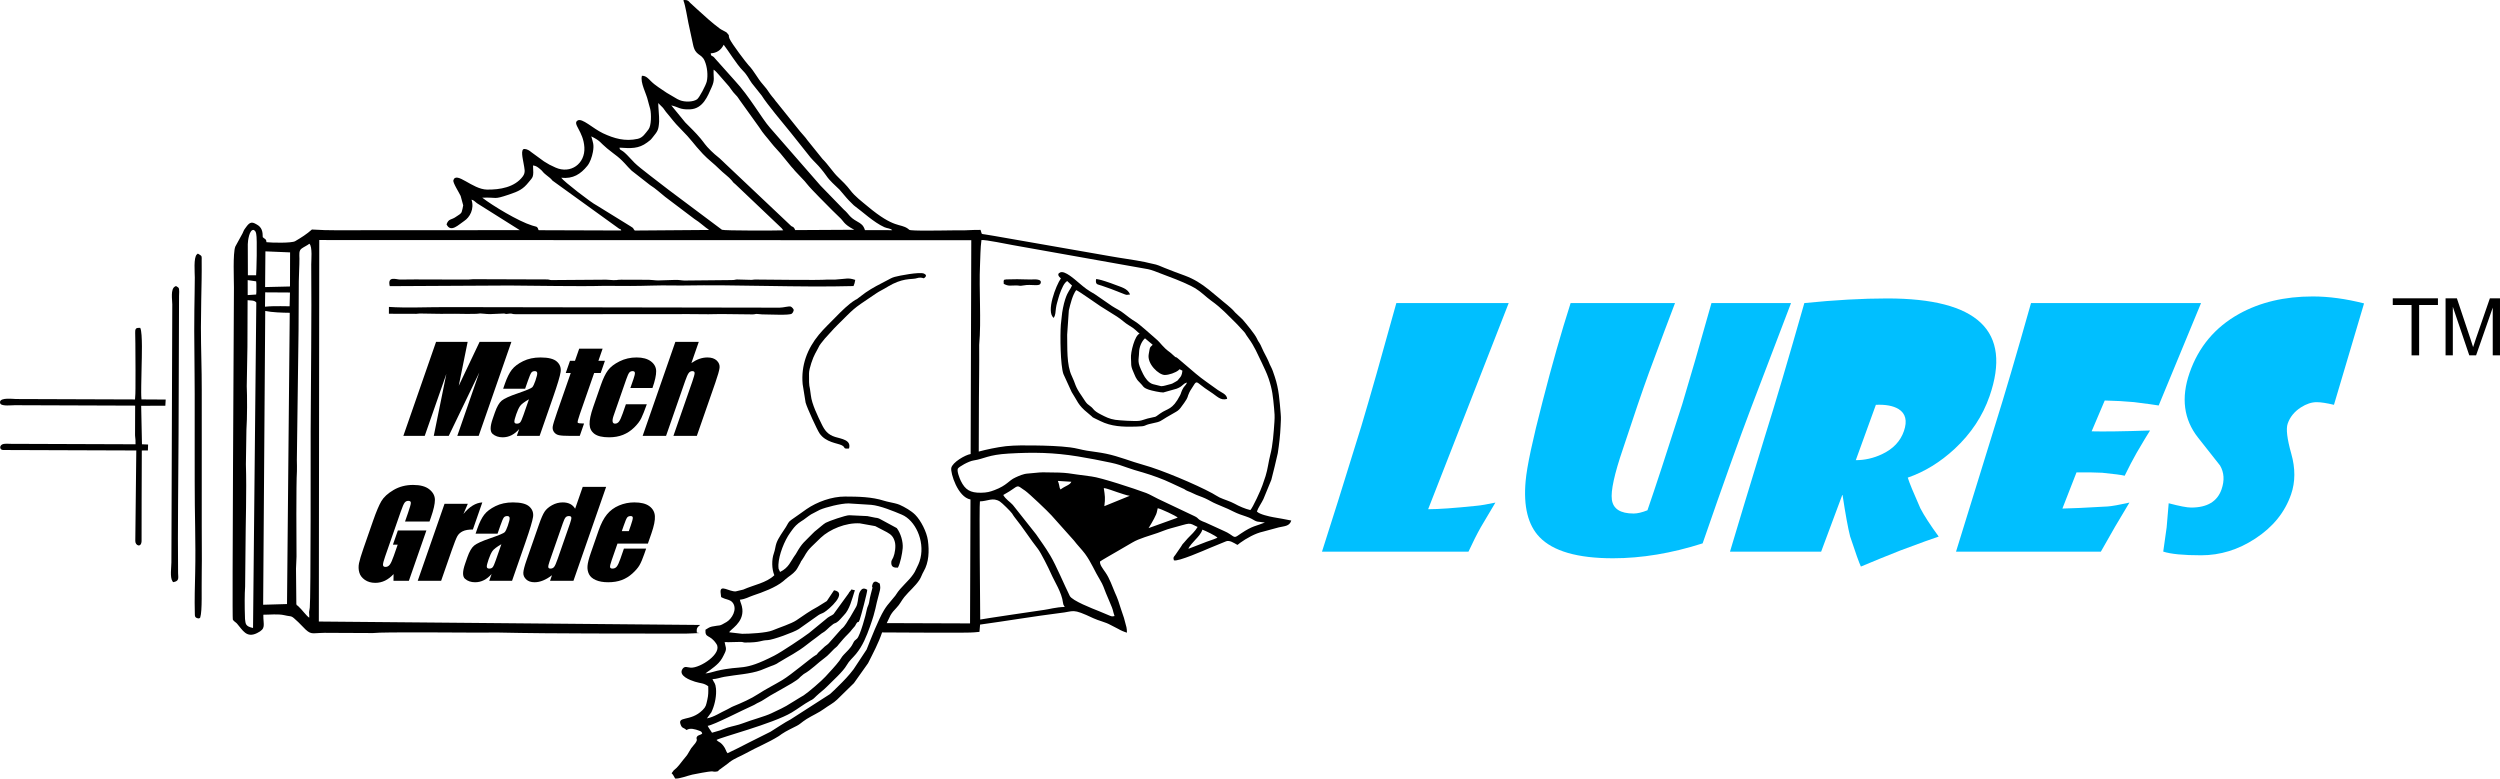 <?xml version="1.0" encoding="UTF-8"?>
<svg data-bbox="0.042 -0.029 210204.953 65465.648" viewBox="0 0 210205 65466" height="247.932" width="796.089" xmlns="http://www.w3.org/2000/svg" shape-rendering="geometricPrecision" text-rendering="geometricPrecision" image-rendering="optimizeQuality" fill-rule="evenodd" clip-rule="evenodd" data-type="color">
    <g>
        <path d="M89527 51031c-727 17-1370 206-1716 247-182 22-5341 787-5392 815-5-1091-93-9612-25-9936 652-13 1085-365 1680 12 175 110 896 819 1026 1007 103 149 68 133 190 287 775 968 1370 1921 1978 2685 247 309 919 1656 1080 2029 328 757 924 1618 1034 2514 10 74 17 106 30 141 4 9 12 25 17 34l70 120c6 11 20 29 28 45zm10398-4886c31-170 424-598 585-767 218-230 491-521 589-845 237 86 1141 516 1268 680-349 167-829 290-1206 453l-1236 479zm-3351-1739c11-30 443-692 636-1159 87-209 78-330 134-514 219 28 1566 647 1680 791l-2450 882zm-30985 3685-124-269c-15-81-18-264-14-350 37-823 503-2009 990-2682 239-332 373-537 700-799 139-111 288-194 425-287 320-218 522-423 865-576 219-98 294-170 506-263 493-215 1769-539 2413-536l1900 119c756 67 1901 539 2578 826 1128 477 1919 2174 1567 3656-102 431-226 620-377 946-93 201-106 232-238 423-423 609-1033 1049-1429 1681-92 146-65 95-155 206l-593 718c-88 116-185 256-268 393-483 799-1104 2408-1469 3319l-1094 1656c-392 526-832 978-1278 1414-241 235-430 437-703 673l-3306 2125c-543 281-1181 728-1706 1047l-1792 897c-605 320-1218 621-1816 906-128-138-142-371-355-632-77-95-141-175-237-244l-224-141c-69-54-58-49-106-98 257-199 4752-1371 6317-2307 526-315 1005-692 1562-1002 170-95 114-35 266-156 83-66 149-140 246-232 341-323 613-501 919-815 459-469 1321-1228 1633-1775 223-393 494-594 787-950 556-675 878-1475 1172-2304 537-1513 430-1591 750-2711 63-220 145-495 104-701-63-307 32-129-168-275-216-158-409-108-486 182-108 407 151-185-125 760-77 260-93 407-148 717-42 239-154 360-198 618-70 416-556 2164-812 2423-206 208-190 82-377 465-167 343-501 631-759 909-187 202-186 268-351 488-349 467-782 902-1174 1341-296 331-1439 1319-1833 1575-175 114-322 174-522 312-179 125-327 189-519 318-535 359-1151 628-1681 881-553 264-1683 558-2386 834-435 171-895 238-1307 370-186 60-411 162-615 229-210 69-453 124-676 196-68-104-315-462-364-578 509-66 2999-1363 3755-1688 255-109 326-191 551-287 291-125 629-382 967-578l998-565c381-234 1269-674 1518-997l285-239c667-373 1175-934 1758-1353 320-230 516-495 797-759 191-180 217-149 391-391l382-447c218-258 571-558 744-814l224-258c9-11 19-25 26-36 41-60 35-78 84-158 200-327 168 15 302-351 103-281 645-2321 635-2519-396-253-522 25-620 168-50 73-74 188-99 297-62 275-73 709-218 971l-495 858c-238 339-410 757-748 1007l-1069 1208c-161 160-274 195-455 386l-402 374c-49 48-102 139-151 185l-104 60c-347 189-2004 1612-2793 2085-650 389-1403 764-2003 1159-617 407-1405 752-2122 1045-197 81-324 181-513 266-539 242-1094 638-1689 743l247-340c141-170 127-167 215-379 227-545 351-1243 299-1788-47-487-155-460-298-790 363-14 667-138 999-197 1030-183 2171-230 3075-559 302-110 548-234 853-343 150-55 286-97 432-175 139-74 61-38 181-112 914-563 1567-852 2447-1552 252-201 459-351 717-541l509-391c15-10 60-34 76-43 246-139 377-317 581-487 49-41 63-48 101-79 9-8 23-19 33-27 10-9 23-21 32-29 247-214 217-116 416-241 227-142 402-405 598-597 487-478 679-1351 897-2010 11-32 27-33 28-92l-291-67c-135 228-128 117-243 341l-1257 1732c-169 151-349 140-745 510l-1316 1079c-448 342-2296 1584-2930 1907-2699 1375-2593 757-4817 1272-321 74-663 207-965 219 32-47 683-445 1094-870 265-274 381-528 550-883 168-352 36-489-29-877 131-20 207 4 279 4l1072-25c204 0 214 53 359 53 1361 5 1271-184 1915-203 405-11 2207-660 2610-930l1645-1164c193-131 295-130 477-237 401-235 2039-1664 842-1861l-606 907-768 478c-668 355-1180 728-1789 1140-429 290-1438 610-2016 852-497 208-1909 287-2547 284l-1083-125c45-233 1219-774 1101-1952-36-363-172-557-209-787 498-60 702-222 1127-364 770-257 1874-659 2513-1189 171-143 268-241 423-353 292-212 588-426 764-732l260-465c96-204 24-78 128-224 317-444 299-619 796-1121l790-766c747-705 2108-1283 3290-1207l1290 232 983 511c372 202 558 403 668 824 97 371 1 972-129 1276-103 240-186 268-173 505 19 359 274 382 557 375 197-343 367-1193 403-1642 43-530-162-1240-497-1684l-1241-672c-450-261-362-136-830-255-139-35-246-58-405-82l-1522-72c-303-1-1735 495-1977 634-215 124-494 392-740 582-154 119-223 177-346 305-729 760-869 755-1406 1704-66 115-39 62-71 106-401 554-529 1073-1277 1437zm18767-6471c234-147 439-241 725-443 539-380 494-351 930-43 58 41 112 74 182 123 350 249 1922 1742 2224 2084l1886 2111c284 380 633 721 927 1111 522 706 818 1480 1275 2222 248 404 319 676 491 1102 94 232 194 462 293 692 72 167 142 334 208 504 24 64 46 125 65 191 59 211 79 336 151 524-227 52-231 40-542-88-13-6-28-12-41-18l-747-312c-506-201-2233-869-2435-1274-439-882-1148-2573-1634-3386-487-815-718-1082-1198-1794l-1954-2469c-230-259-599-466-806-837zm10637 68-2138 872c90-684 50-874-47-1518 281 15 793 240 1122 338 258 77 829 290 1063 308zm-5821-531c-9-12-19-31-24-41l-41-86c-5-15-9-31-14-47-3-8-30-161-38-194-36-169-53-204-107-352l1134 72c-122 284-465 314-910 648zm17182 2781c-754 307-1004 244-2009 918-530 356-460 393-945 48-254-181-671-327-1001-495l-1027-469c-812-300-475-324-948-546l-3049-1446c-284-133-710-386-999-494-1026-382-3812-1297-4594-1391-2207-263-1643-339-4098-348-355-1-862 81-1257 102-385 21-765 201-1055 334-587 269-681 652-1754 1059-381 144-641 215-1143 221-891 12-1322-246-1688-998-114-234-338-818-252-1022 67-158 921-632 1313-692 946-145 1201-479 2971-582 2073-120 3763-91 5814 241 912 148 1853 332 2757 524 548 116 913 242 1430 430 371 134 726 236 1104 346l164 47c752 223 1700 558 2389 893l937 436c288 115 158 109 437 230 189 82 310 115 499 216 270 143 653 254 975 401 356 161 583 324 956 478l964 411c320 147 659 334 986 452 282 103 809 262 998 378 529 325 476 213 1125 318zM22301 26145c536 117 1442 152 2061 155l-230 24490-2006 58 175-24703zm59994 11823 15-4485c5-1408 36-2499 22-4482 185-2078-25-4643 69-6699 28-601 30-1488 121-2116 339-46 2177 347 2685 432 539 96 1078 192 1618 288 829 148 1659 295 2488 443 1936 344 3871 689 5807 1034 467 83 946 161 1410 250 318 61 759 248 1072 366 822 308 1747 652 2531 1040 129 63 255 129 377 205 544 343 905 735 1308 1022 934 666 1368 1192 2078 1874 159 153 230 248 405 431 594 626 268 317 679 874 485 655 755 1318 1112 2050 211 468 404 827 573 1324 323 951 371 1535 463 2521 37 386 62 642 27 1147-61 857-132 1974-351 2771-150 590-206 1174-391 1765l-261 770c-119 376-829 1918-1021 2095-450-106-953-328-1320-533-363-203-903-354-1270-528-162-78-439-259-609-351-1381-750-4293-1977-5767-2380-1084-298-2063-720-3172-950-545-113-1056-165-1600-252-474-77-904-215-1395-276-950-120-2039-149-2998-163-751-10-1636-19-2381 57l-78 9c-702 83-1610 275-2246 447zM21275 52802c-664-141-620-361-674-755-42-1133-34-2085 9-2721l29-2907c9-2535 110-5068 36-7374l44-2911c69-971 67-2879 28-3656l57-3334c2-1301 9-2603 14-3904 229 34 590-11 732 200l-275 27362zm1022-28220 2083 13-30 1157c-101 14-1217-51-2070 36l17-1206zm-1472-1030 714 104 16 230 1 658-17 220-712 48-2-1260zm1490-2417 2075 86-8 2867-2093 50 26-3003zm3684 30802c-240-150-601-680-938-981-165-148-48 54-144-158l-29-2995c-4-252 46-674 43-1010-10-1001-36-6143 34-7169 17-249-7-593-6-961l143-10879c5-1375 8-2750 21-4125 8-715 55-1236 53-1911-1-362-68-670 192-854 211-151 444-244 645-400 271 236 153 1426 156 1734 40 4536-33 9435-49 13988-3 961 17 14061-74 14871-9 83-55 335-57 379-3 109 27 269 10 471zm-5165-31401c1-263 127-1281 505-1199 146 86 169 172 203 325 99 391 19 3323-8 3486l-692-2-8-2610zm19716-3913c1341-52 875 195 2242-262 828-276 1194-459 1653-1035 367-459 438-367 373-1416 282 37 395 149 579 294 285 225 188 246 519 500l331 264c92 82 124 119 205 217l5594 4037c210 127 103-34 190 159l-6936-24c-95-134-31-91-74-160-107-172-60-105-484-235-1156-354-3345-1683-4192-2339zm9618 647c-447-214-2810-2046-2978-2324 998 109 1632-309 2196-1003 226-278 388-746 464-1152 120-644-1-827-134-1325 809 401 709 500 1324 1008 814 673 938 631 1776 1578l293 299c114 88 164 125 304 237l1241 971c508 321 821 635 1277 996l2455 1855c428 253 958 763 1245 926l-6259 49c-212-228-3-138-350-352l-2854-1763zm2546-4252c-540-547-605-336-620-602 945 63 1601 102 2319-434 289-216 278-195 490-465 374-472 471-557 517-1289 26-416-104-1425-60-1564 110 147 218 224 350 366 135 144 155 227 282 375 530 619 634 828 1218 1413 985 985 1042 1221 1886 2121 447 477 950 834 1370 1261 350 354 824 683 1058 971 157 194 103 161 324 336l3711 3526c165 147 174 164 301 336-551 23-4968 37-5156-49l-4479-3352c-781-619-2435-1834-2870-2276-193-196-433-463-641-674zm6188-1376c-433-518-830-886-1285-1347l-1173-1433c627 138 697 368 1571 332 1106-45 1492-1134 1813-1839 306-669 140-819 175-1501 161 114 282 250 417 407l724 830c230 223 402 587 720 895 195 189 184 240 338 440l1646 2295c335 536 574 748 1044 1350 221 283 503 559 728 826l913 1115c70 79 102 106 171 187l109 134c16 20 75 84 85 94l578 613c162 163 208 221 365 415 451 563 1623 1694 2137 2228l605 589c382 334 298 548 1243 1048l-4965 28-57-126c-102-166-125-125-269-210l-5565-5260c-54-47-107-102-152-147-497-493-507-408-1041-930-510-499-536-629-875-1033zm11877 4528c453 508 342 443 885 971 112 109 124 133 252 224 537 382 1557 1339 2445 1737 246 110 521 94 657 252l-2292-6c-124-406-320-539-645-720-707-395-653-594-1138-1010l-1915-1972c-9-9-22-21-30-30l-4262-4883c-676-757-1722-2642-2963-3966l-1638-1833c-280-366-332-110-377-449 501-29 854-256 1091-722 380 478 1088 1647 1595 2159 423 426 493 686 772 1073l826 1036c443 721 1849 2387 2440 3117l1668 2094c282 327 617 621 890 964 130 163 276 331 418 541 328 486 719 790 1129 1198 71 71 118 142 192 225zM57462 40c181 454 308 1391 419 1892 128 574 266 1204 392 1817 201 979 688 717 971 1356 230 519 296 1244 182 1744-71 312-625 1369-816 1501-337 235-1032 243-1450 75-78-31-128-55-205-94l-904-532c-445-316-945-592-1339-993-175-179-409-454-738-433-163 573 383 1510 501 2077 35 172 145 499 195 708 103 438 100 1424-149 1732-262 323-467 687-896 783-1066 238-1989-28-2924-467-855-402-1757-1314-2138-1073-456 289 493 891 572 2257 79 1384-1162 2259-2420 1701-470-208-579-272-979-523l-1073-783c-139-126-352-252-561-260-364-16-133 857-81 1199 69 453 201 755-65 1112-679 913-1922 1121-3011 1105-1227-18-2570-1574-2825-787-63 195 471 1018 612 1319l215 791c1 44-99 493-127 557-79 183-279 261-414 363-474 357-665 155-860 677 350 750 1029 12 1487-284 453-293 873-1002 611-1789 175 26 306 180 457 295l3604 2268-13114 7c-1443-5-2988 38-4365-60-429 385-888 676-1407 980-299 176-1986 135-2414 86-26-255-57-211-210-340-9-8-25-20-34-27l-68-55c1-466-67-843-531-1082l-152-81c-400-202-595 159-806 437-138 182-106 208-206 397l-613 1121c-214 549-113 2765-115 3444-9 2559-164 27751-94 27916 54 127 266 241 344 330 485 558 801 1249 1694 807 791-391 516-640 527-1545 551 2 1253-83 1781 43 700 166 478-57 1158 580l622 630c554 506 605 232 2080 273l3574 16c862-108 7693-33 8892-36l1526-9c5244 113 10585 74 15845 93 442 1 839-43 1191-48l-222-38c-38-386 47-447 283-643l-32063-288 36-32077 54823 16-54 17977c-457 73-1539 705-1628 1174-78 414 538 2448 1615 2649l-37 10419-7003-25 321-668c150-246 265-378 478-598 330-342 426-615 683-931 389-478 933-924 1264-1433 159-245 204-456 355-712 446-758 481-1723 358-2616-99-714-596-1680-1067-2152-330-330-875-644-1315-840-213-95-615-173-854-225-159-35-293-63-429-107-1064-341-2199-355-3302-359-1106-5-2356 449-3239 1059-468 322-815 593-1262 890-279 186-287 326-467 610-256 404-636 907-797 1354-95 265-107 555-219 861-190 519-183 1319 40 1843-679 652-1710 802-2615 1208l-627 149c-538 43-1333-623-1278 78 9 109 34 261 47 402l155 75c151 69 159 62 315 111 221 69 395 128 519 305 383 547-80 1335-533 1604-694 412-463 224-1228 383-245 51-358 165-545 267-47 758 367 338 927 1204 515 797-1371 2024-2158 1986-277-13-515-173-699 104-384 575 655 953 1047 1075 523 162 704 91 1115 381 14 469 15 740-76 1135-105 457-111 579-389 860-1042 1054-2239 434-1812 1333 83 174 173 158 301 242l118 85c9 7 25 21 39 30 285-210 734-66 1056 52 147 54 214 80 258 240-135 141-355 105-450 284-107 202 127 162-132 530-118 168-223 247-350 430-112 161-163 293-288 483-80 122-63 102-153 211-70 86-123 145-190 230-230 289-510 691-795 899-7 5-23 14-29 20l-187 252c120 94 216 309 299 448 381 24 979-225 1440-332 287-66 1389-266 1588-271 194-5 184 34 342 25 327-19 240-91 317-144 11-7 24-18 35-25s25-17 37-23l719-531c9-8 22-21 31-29l67-56c453-334 887-472 1360-736 900-504 1901-898 2785-1454l242-173c411-275 828-458 1279-693 257-135 330-236 527-370 105-72 203-144 285-195 454-285 1066-554 1471-858 329-247 790-478 1081-766l1423-1394 1190-1677c418-834 883-1698 1178-2586 2183 23 4355 16 6534 22 805-11 982 2 1654-69l52-612c1980-271 4696-720 6666-966 1315-134 989-448 2873 437 441 207 1014 323 1420 553l671 346c177 110 499 249 718 309 2-384-59-542-152-874l-102-381c-4-13-11-29-15-42-151-457-320-932-460-1390-66-216-188-465-278-677-233-552-452-1197-790-1686-120-173-238-332-346-513-53-92-86-165-112-268-5-23-18-134-10-151 19-39 1261-749 1407-834 425-248 850-495 1275-743l37-21c595-354 1464-571 2122-804 353-124 741-293 1105-388 1791-470 1427-521 2260-116-189 335-561 689-831 958-114 114-176 217-305 350-145 150-123 127-256 343l-488 710c-138 177-194 198-112 441 309 152 2653-881 2994-1025l1352-555c312-160 710 132 995 286 133-78 98-80 204-157 552-398 1296-819 1955-960l1320-357c501-116 895-88 1050-575-550-119-974-180-1519-280-331-61-1154-238-1374-477 93-300 417-757 551-1051l663-1613c44-118 524-2118 544-2248 118-773 203-1483 236-2266 16-390 44-643 8-1042-98-1111-141-2048-498-3114-139-415-183-577-390-977l-21-39c-197-501-296-640-525-1094l-262-568c-137-264-170-232-304-533-166-371-903-1248-1206-1603l-619-583c-374-455-948-848-1324-1186l-885-732c-662-527-1248-898-2032-1190-573-213-1122-409-1689-642-353-146-616-277-998-345-219-39-445-108-670-154-988-197-1989-318-2976-499l-9694-1695c-254-42-441-75-711-117-458-70-281 2-434-390-379-1-648 6-1316 36-961-14-3800 73-4553-11-214-45-62-1-235-125-668-475-1122 19-3390-1879-482-404-1078-846-1457-1356-284-382-713-806-1037-1112-407-383-828-1054-1298-1514l-1278-1587c-140-220-418-493-622-748l-1945-2424c-65-77-5 1-82-96-56-70-87-122-151-204-138-180-208-231-322-401-258-383-355-520-618-814-450-503-726-1121-1199-1608-186-192-1421-1819-1600-2230-133-306 43-203-163-428-140-154-40-66-198-165-177-111-301-144-456-257-653-478-1292-1070-1903-1624l-561-515c-9-9-22-20-31-29-114-109-115-161-273-215-71-25-65-17-123-20-207-12-139 14-172 37z" fill="#000000" data-color="1"/>
        <path d="M97634 32472c-4 0-589-142-691-171-372-103-665-526-823-841-554-1105-365-1070-341-1876 12-386 198-871 494-1138l648 545c-8 11-24 23-30 28-250 236-193 170-305 766-153 821 853 1744 1350 1745 354 2 913-195 1164-406 116-99-67-10 94-71l226 116c-35 347-111 477-242 625-9 9-22 21-30 31-163 185-45 124-320 283-236 137-250 159-532 223-188 42-437 142-662 141zm-6699 796c-570-804-504-1016-810-1639-464-948-369-2441-396-3481l140-2043c134-570 314-1299 618-1711 148 20 1888 1268 2034 1349l1395 875c387 245 685 554 1004 735 551 314 675 539 902 700-408 134-770 1588-728 2062 43 486-50 591 183 1112 174 389 213 611 524 905 377 357 256 446 797 634 235 82 982 242 1214 234l1120-316c576-223 472-404 871-519-108 286-243 270-405 630l-69 169c-45 123-49 165-102 266-661 1276-1031 1074-1685 1543-539 387-223 207-1061 419-233 58-444 158-664 189-395 57-1685-30-2043-82-500-74-831-255-1192-438-718-367-573-465-912-710-202-146-276-199-424-412l-311-471zm-1731-9863c-411 576-1281 2831-602 3323 154-251 139-464 185-816 47-358 134-559 216-880 71-274 334-995 551-1242 12-14 49-53 62-65 10-10 25-23 35-32 11-10 30-25 39-32 8-8 25-23 39-33 123 134 273 237 408 378-160 383-338 442-576 1167-132 400-260 1049-287 1426-15 206-60 487-77 704-68 890-40 3425 216 4144l692 1512c480 728 514 1093 1354 1762 719 572 55 185 1055 681 930 461 1878 497 2960 469 1078-28 526-93 1409-273 742-150 649-182 1204-514 1090-652 925-420 1485-1213 389-552 217-438 433-881 5-9 72-136 82-153 685-1048 260-793 1679 108 590 374 838 758 1415 594-23-404-486-529-780-745-584-430-1331-925-1854-1375l-1522-1296c-193-156-88-31-217-118l-393-349c-721-518-741-762-1255-1193-387-324-1363-1231-1731-1439-225-127-711-486-938-675-288-240-651-392-997-620l-1419-979c-699-411-762-461-1427-1022-279-235-1110-988-1492-828-402 169 15 468 48 505z" fill="#000000" data-color="1"/>
        <path d="M70219 23508h-645c-749 66-4999 0-6051-4-227-1-179 32-385 27l-1170-32c-154-1-131 52-478 50l-3947 39c-194 0-501-74-834-51l-1378 43c-245 0-547-54-777-55l-2332-8c-466-2-155 88-1256-2l-4604 34c-137 0-203-53-359-54l-6218-21c-194-1-213 32-377 28l-4036-3c-65 2-194-4-275-7l-1471 13c-290-1-1078-337-855 555l10060-54c2352 9 5720 91 7956 28l2210 10c1139 4 2433-73 3594-40l826 2c4618-88 9696 172 14348 46 70-145 112-308 146-519-636-202-661-91-1692-25z" fill="#000000" data-color="1"/>
        <path d="m32701 25805-2 576 2295 7c106-4 229-24 310-27l1353 22c272 2 621 14 932 2 714-25 2314 58 2784-30 213 1 467 55 836 56l1137-49c171 1 85 35 243 36l295-34c265 1 122 53 478 54l13872-4c283 1 209-24 478-6l1854 14c384 2 876-26 1180-16l2527 29c269 1 196-66 503-28 196 24 343 33 573 33 428-1 1989 86 2221-62 117-75 168-291 169-300 5-78-139-248-242-296-144-67-615 88-947 87l-27986-47c-1500-5-3489 86-4863-17z" fill="#000000" data-color="1"/>
        <path d="m11896 33583 2035 12-29 519-2032 6 67 3236 515 21-17 497-512 6c-4 1342-12 2684-14 4025l-5 3598c-31 574-532 377-528-13l84-7613-11190-39c-289-1-337-324-104-459 186-108 547-60 764-60l10466 37c11-270-8-432-37-700-2-24-4-48-4-73l9-2476-10124-36c-252-1-1060 100-1206-123-31-46-38-100-32-154 45-390 1084-244 1360-243l9990 35c35-295 33-636 38-930 7-507 6-1014 4-1521-3-754-14-1509-12-2263 1-296-12-590-15-885-1-104-9-283 76-360 73-65 220-59 312-61h33l14 30c196 418 118 2602 107 3135-12 567-27 1135-33 1703-4 371-13 777 20 1149z" fill="#000000" data-color="1"/>
        <path d="M71387 37710c212-724-654-811-1167-971-623-195-880-554-1133-1076-324-669-827-1683-908-2418-126-1135-160-402-155-1844 1-421 339-1355 512-1659 511-899 160-456 820-1276l768-843c101-106 165-172 268-274 1482-1460 1226-1303 2969-2470 185-124 471-327 694-439 464-235 844-531 1411-741 476-176 800-223 1331-257 276-17 351-100 599-99 253 1 226 131 387-23 129-124 82-237-93-316-363-163-2109 177-2458 276-271 78-390 162-621 281-625 322-1246 635-1830 1038l-644 482c-107 89-25 31-97 73l-126 65c-580 355-1179 961-1662 1455-441 453-991 972-1399 1467-981 1191-1509 2590-1364 4162l249 1553c137 481 972 2291 1170 2582 526 772 1514 820 1872 1002 365 187 47 317 607 270z" fill="#000000" data-color="1"/>
        <path d="M16663 51996c-309-67-275-190-283-498-31-1099 6-2216 31-3315 58-2564-49-5083-40-7637 7-1879-11-3758-1-5636 12-2368-27-4704-38-7060-2-605 4-1211 11-1817 12-901 33-1803 36-2703 1-390-116-1691 174-1937l80-69 92 51c294 163 228 208 232 515 15 1106-17 2222-36 3329-13 764-26 1529-27 2293-2 1775 76 3523 70 5325-12 3425 12 7793-1 11408-5 1233 23 2593 0 3835-28 1556 56 3248-126 3837-17 55-109 89-174 79z" fill="#000000" data-color="1"/>
        <path d="M14498 48865c-221-328-89-1167-87-1571l75-21699c2-374-169-1309 235-1507l79-39 72 49c52 34 106 55 145 107 83 110 38 539 38 674l-41 11657c-14 3885-82 7771-40 11656 4 331 117 647-319 737l-100 20-57-84z" fill="#000000" data-color="1"/>
        <path d="m84387 23627 10 240c419 219 551 131 1068 133 268 1 207 70 599-2 670-123 1290 104 1416-145 232-462-699-353-765-352-313 5-800-24-1188-25l-925 17c-276 67-134-18-215 134z" fill="#000000" data-color="1"/>
        <path d="M95012 24766c-165-509-776-633-1271-830-311-124-1327-486-1583-468-63 503 121 419 479 553 253 94 516 188 798 281l1113 437c251 96 174 35 464 27z" fill="#000000" data-color="1"/>
        <path d="M125736 42259c-219 363-624 1050-1217 2053-334 590-680 1282-1046 2072h-12317c691-2132 1793-5644 3303-10534 749-2504 1731-5959 2948-10367h9447l-6773 17334c882 0 2235-98 4061-288 378-33 907-126 1594-270z" fill="#00bfff" fill-rule="nonzero" data-color="2"/>
        <path d="m150593 25483-3355 8801c-957 2513-2317 6313-4077 11403-2611 836-5124 1254-7540 1254-2977 0-5038-594-6178-1784-966-1007-1358-2573-1165-4704 108-1227 587-3470 1434-6726 771-3010 1554-5759 2349-8244h8778c-461 1198-1191 3149-2191 5852-549 1510-1279 3646-2189 6414-719 2104-1029 3526-930 4259 107 781 715 1171 1834 1171 316 0 706-93 1159-274 645-1867 1622-4840 2923-8913 619-2044 1440-4877 2459-8509h6689z" fill="#00bfff" fill-rule="nonzero" data-color="2"/>
        <path d="M167287 33309c-576 1668-1556 3145-2934 4431-1216 1124-2531 1932-3944 2420 123 409 476 1268 1056 2573 311 604 826 1398 1545 2383-476 153-1549 543-3213 1165-1172 460-2281 916-3330 1357-152-325-455-1171-904-2532-178-692-390-1853-638-3488h-23l-1777 4766h-7664c586-1979 1574-5239 2964-9782 843-2680 1938-6386 3287-11119 2584-260 4909-390 6967-390 7631 0 10501 2740 8608 8216zm-7201 2936c298-864 145-1482-456-1854-445-269-1077-390-1903-353l-1688 4654c757 0 1489-167 2199-501 936-437 1551-1087 1848-1946z" fill="#00bfff" fill-rule="nonzero" data-color="2"/>
        <path d="m185069 25483-3562 8611c-315-56-1012-149-2080-283-738-70-1558-116-2457-135l-1101 2592c989 28 2627 4 4911-70-215 339-595 966-1129 1881-318 558-650 1194-1004 1923-238-65-868-149-1883-251-482-28-1204-37-2168-28l-1185 3038c686-9 1956-70 3818-177 358-27 962-134 1817-325-172 284-572 957-1208 2030-321 553-720 1249-1193 2095h-12178l3298-10669c769-2438 1773-5852 3008-10232h14296z" fill="#00bfff" fill-rule="nonzero" data-color="2"/>
        <path d="M196245 34038c-622-148-1107-223-1451-223-427 0-867 144-1326 437-549 353-921 808-1115 1370-151 437-50 1273 300 2518 352 1240 347 2382-13 3423-523 1514-1530 2758-3015 3725-1419 933-2938 1402-4549 1402-1491 0-2552-102-3186-311 66-418 156-1096 287-2039 45-506 108-1184 171-2025 915 242 1542 362 1890 362 1352 0 2202-511 2557-1537 257-743 214-1412-127-1997-622-781-1238-1565-1857-2355-1196-1524-1434-3335-709-5430 754-2183 2145-3841 4164-4965 1765-980 3828-1467 6197-1467 1342 0 2780 195 4312 585l-2530 8527z" fill="#00bfff" fill-rule="nonzero" data-color="2"/>
        <path d="m42998 28747-2750 7903h-1798l1851-5335-2570 5335h-1259l1060-5216-1820 5216h-1798l2750-7903h2656c-92 478-206 1041-341 1683l-407 2007 1752-3690h2674z" fill="#000000" fill-rule="nonzero" data-color="1"/>
        <path d="M44154 32683h-1848l151-434c175-501 367-888 577-1161 210-271 526-511 947-719 420-208 908-313 1466-313 666 0 1127 118 1383 354 257 235 359 525 308 868s-263 1051-635 2121l-1131 3251h-1918l201-578c-201 233-418 406-649 523-230 116-477 175-741 175-345 0-628-97-849-290-220-195-216-618 12-1272l185-533c169-485 360-814 575-991 214-176 665-381 1352-614 737-255 1142-425 1219-513 76-88 161-267 256-538 118-338 169-558 153-661-14-102-81-153-199-153-135 0-234 43-295 130-63 85-158 309-284 671l-236 677zm321 888c-399 231-651 424-755 581-106 157-209 380-311 673-117 336-170 551-159 649 9 98 80 147 212 147 125 0 218-39 283-115 65-77 153-277 266-603l464-1332z" fill="#000000" fill-rule="nonzero" data-color="1"/>
        <path d="m50669 29316-354 1020h549l-358 1029h-549l-1205 3461c-148 425-207 663-179 711 28 49 206 74 536 74l-362 1039h-798c-449 0-764-19-944-57-179-37-318-123-418-258s-138-288-114-463c26-173 149-581 373-1224l1143-3283h-420l358-1029h419l355-1020h1968z" fill="#000000" fill-rule="nonzero" data-color="1"/>
        <path d="M54860 32623h-1858l261-749c90-260 130-436 119-529-11-94-74-140-191-140s-209 40-277 121c-68 82-152 263-250 546l-1063 3056c-81 231-111 405-91 519 18 115 86 174 203 174 134 0 247-60 337-180s192-347 309-681l267-768h1758c-183 516-336 904-461 1162-123 258-325 523-604 795-278 271-591 476-935 614-345 138-735 207-1173 207-556 0-966-95-1226-287-258-190-397-456-412-799-15-345 86-831 306-1464l640-1840c192-551 391-965 600-1245 207-280 530-530 970-750 438-219 916-329 1435-329 515 0 916 110 1206 328 289 218 437 493 441 826 5 333-99 804-311 1413z" fill="#000000" fill-rule="nonzero" data-color="1"/>
        <path d="m58754 28747-620 1780c225-157 449-275 673-353 223-78 449-118 673-118 345 0 607 88 790 263 180 176 258 378 233 608-27 229-146 649-358 1257l-1554 4466h-1968l1586-4558c131-376 197-619 196-726-1-108-65-161-197-161-122 0-222 55-304 166-80 110-178 330-292 658l-1608 4621h-1968l2749-7903h1969z" fill="#000000" fill-rule="nonzero" data-color="1"/>
        <path d="M36114 43851h-2058l249-717c158-453 238-736 239-850 2-114-70-171-213-171-123 0-225 48-304 146-79 97-188 348-328 751l-1319 3790c-123 353-183 588-177 700 7 111 75 168 208 168 147 0 267-63 364-190 96-127 209-375 337-743l326-936h-400l417-1198h2398l-1474 4236h-1294l7-566c-225 244-465 427-719 551-256 123-529 185-817 185-345 0-637-84-880-252-241-168-398-375-466-623-71-246-77-506-23-777 57-272 178-680 367-1223l817-2347c263-755 493-1302 694-1644 201-343 543-656 1027-941 483-284 1030-426 1641-426 602 0 1057 123 1367 371 310 249 467 542 469 881 1 342-110 835-336 1484l-119 341z" fill="#000000" fill-rule="nonzero" data-color="1"/>
        <path d="m39333 42363-367 852c501-613 1030-936 1587-972l-792 2278c-362 0-645 48-849 146s-354 233-455 408c-98 173-258 575-477 1204l-890 2558h-1968l2253-6474h1958z" fill="#000000" fill-rule="nonzero" data-color="1"/>
        <path d="M41835 44870h-1848l151-434c175-501 367-888 577-1161 209-271 526-511 947-719 420-208 908-313 1466-313 666 0 1127 118 1383 354 256 235 359 525 308 868s-263 1051-635 2121l-1131 3251h-1919l202-578c-201 233-418 406-649 523-230 116-477 175-742 175-344 0-627-97-848-290-220-195-216-618 12-1272l185-533c169-485 360-814 575-991 214-176 665-381 1352-614 737-255 1142-425 1219-513 76-88 161-267 256-538 117-338 169-558 153-661-14-102-81-153-199-153-135 0-234 43-295 130-63 85-158 309-284 671l-236 677zm321 888c-399 231-651 424-755 581-106 157-209 380-311 673-117 336-170 551-159 649 9 98 80 147 212 147 125 0 218-39 283-115 65-77 153-277 266-603l464-1332z" fill="#000000" fill-rule="nonzero" data-color="1"/>
        <path d="m50966 40934-2750 7903h-1968l164-472c-259 199-508 345-750 443-244 99-480 149-708 149-306 0-545-80-713-242-169-161-249-348-239-559 11-212 99-556 266-1036l1055-3032c173-498 328-851 463-1059 136-208 346-392 629-550 284-158 584-236 900-236 245 0 453 45 627 133 172 88 311 220 416 398l640-1840h1968zm-3032 3057c82-236 118-396 105-478-13-81-81-121-203-121-120 0-212 36-279 110-67 73-144 236-232 489l-1104 3172c-92 263-132 437-121 520s72 125 185 125c128 0 231-47 305-140 75-92 176-318 301-680l1043-2997z" fill="#000000" fill-rule="nonzero" data-color="1"/>
        <path d="M54475 45710h-2558l-488 1403c-102 293-147 483-135 568 14 85 81 127 203 127 151 0 273-57 361-169 91-113 192-331 305-654l297-856h1869l-167 480c-140 401-272 709-397 924-126 215-324 444-594 689s-570 428-898 551c-327 122-705 184-1134 184-417 0-764-60-1041-182-277-120-467-285-573-494-105-210-146-442-126-695 19-251 112-618 280-1100l657-1890c197-567 429-1013 697-1341 266-326 604-578 1012-751 411-175 840-261 1293-261 553 0 973 105 1259 314 287 210 443 488 468 835 25 344-73 832-292 1460l-298 858zm-1604-1049 165-473c117-337 174-552 171-650-2-98-60-146-174-146-140 0-241 41-303 125-62 83-157 306-283 671l-165 473h589z" fill="#000000" fill-rule="nonzero" data-color="1"/>
        <path fill="#000000" fill-rule="nonzero" d="M202769 29879v-4234h-1580v-562h3798v562h-1581v4234h-637z" data-color="1"/>
        <path d="M205629 29879v-4796h951l1135 3395c105 316 181 553 229 710 54-174 140-431 256-769l1155-3336h850v4796h-610v-4012l-1400 4012h-572l-1384-4086v4086h-610z" fill="#000000" fill-rule="nonzero" data-color="1"/>
    </g>
</svg>
